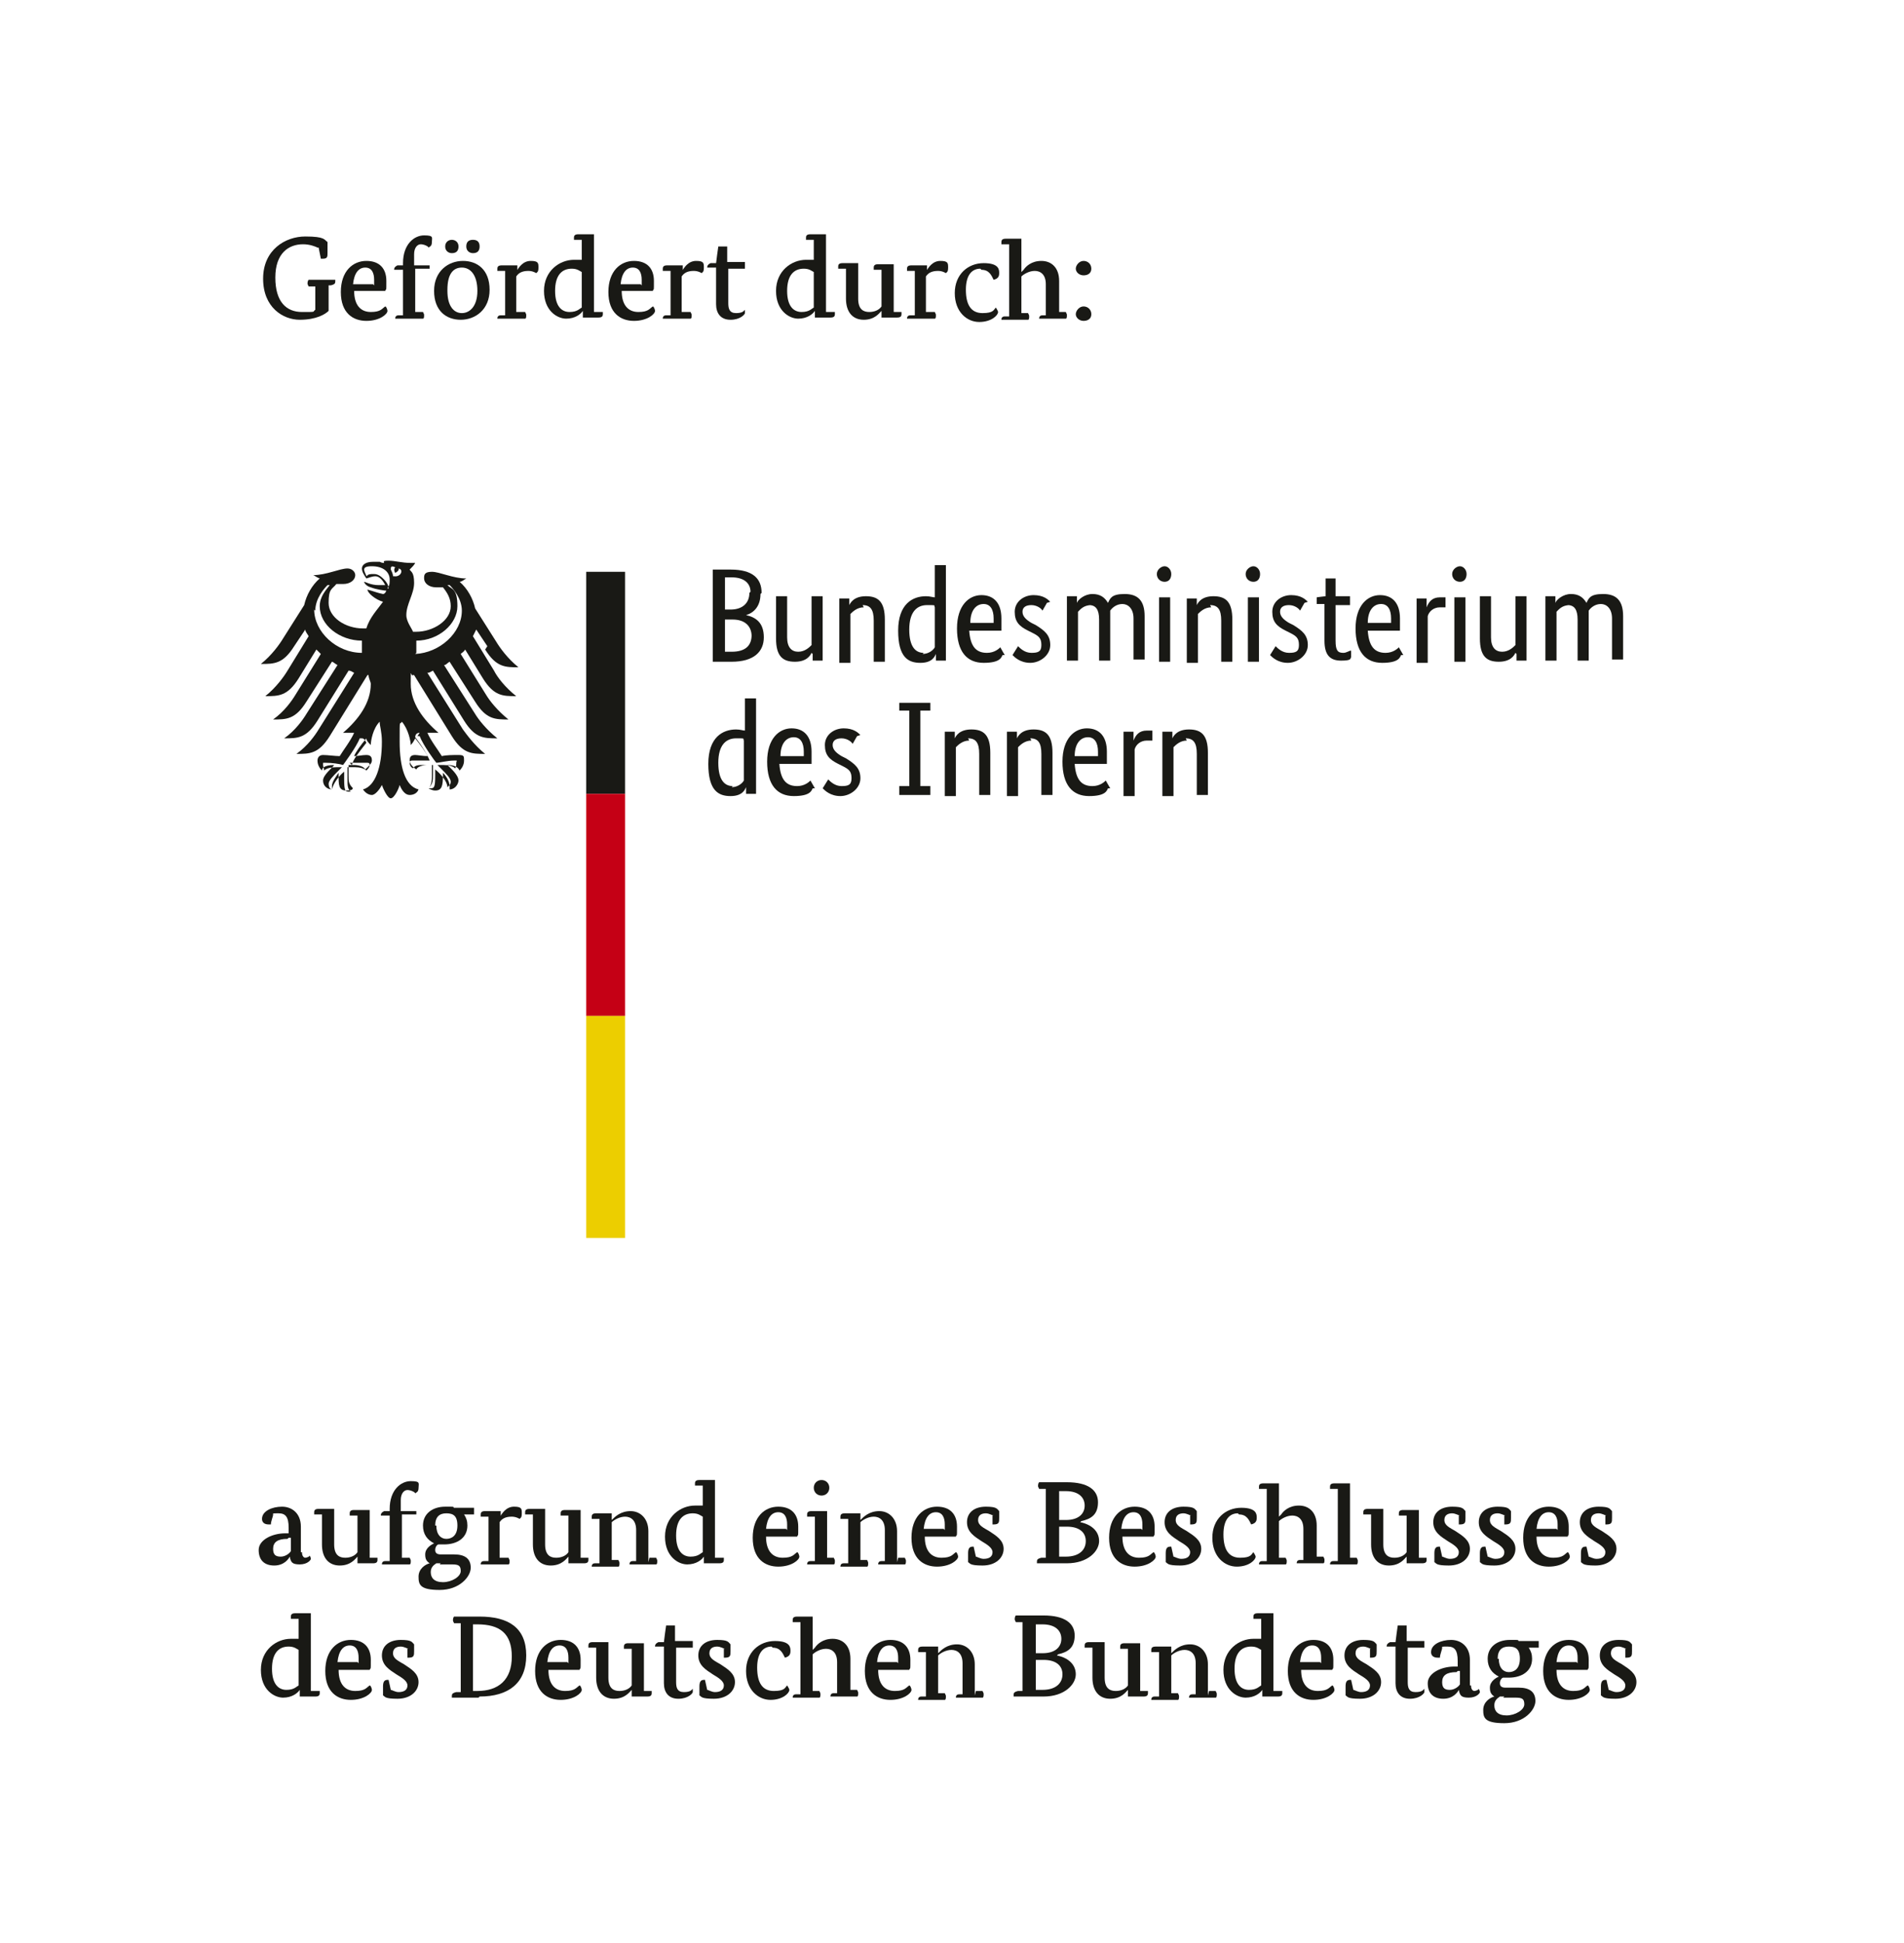 <?xml version="1.0" encoding="UTF-8"?>
<svg xmlns="http://www.w3.org/2000/svg" version="1.1" viewBox="0 0 171.5 175">
  <defs>
    <style>
      .st0 {
        fill-rule: evenodd;
      }

      .st0, .st1 {
        fill: #191915;
      }

      .st2 {
        fill: #fff;
      }

      .st3 {
        fill: #ecce00;
      }

      .st4 {
        fill: #c50015;
      }
    </style>
  </defs>
  <g id="Hintergrund">
    <rect class="st2" width="171.5" height="175"></rect>
  </g>
  <g id="Foerderzusatz">
    <g>
      <path class="st1" d="M28.6,22.3c-.2-.1-.7-.3-1.3-.3-1.3,0-2.5.8-2.5,3s1,3.1,2.4,3.1.9,0,1.2-.2v-2.1h-.6c-.1-.2-.1-.2-.1-.3,0,0,0-.2.1-.3h2.4s0,0,0,.1c0,.2,0,.3-.4.4h-.2v2.3c-.3.3-1.1.8-2.6.8s-3.3-1.1-3.3-3.7,2-3.8,3.8-3.8,1.7.3,2,.5c0,.3,0,1,0,1,0,.3,0,.5-.4.5s-.2,0-.2,0l-.2-1Z"></path>
      <path class="st1" d="M31.9,26.2c0,1.3.6,1.9,1.5,1.9s1-.3,1.3-.5c.1,0,.2.3.2.4,0,.3-.7.9-1.9.9s-2.3-.7-2.3-2.6,1.1-2.8,2.3-2.8,1.8.7,1.8,1.8,0,.6-.1.9h-2.8ZM33.7,25.7c0,0,0-.3,0-.5,0-.6-.2-1.1-.8-1.1s-1,.5-1.1,1.5h1.8Z"></path>
      <path class="st1" d="M38.7,24.2h-1.3v3.9h.7c.1.2.1.2.1.3s0,.3-.1.3h-2.5s0,0,0,0c0-.2.1-.3.3-.3h.4v-4.1h-.8s0,0,0,0c0-.2.1-.3.3-.4h.5v-.2c0-1.7,1-2.5,1.9-2.5s.7.2.7.6-.2.4-.3.5c0-.1-.4-.3-.7-.3s-.6.3-.6.9,0,1,0,1h1.4v.6Z"></path>
      <path class="st1" d="M44.1,26.1c0,1.8-1.3,2.7-2.6,2.7s-2.4-.8-2.4-2.6,1.3-2.7,2.6-2.7,2.4.8,2.4,2.6ZM40.7,22.8c-.3,0-.6-.2-.6-.6s.3-.6.6-.6.6.2.6.6-.2.6-.6.6ZM40.3,26.2c0,1.4.6,2,1.3,2s1.4-.6,1.4-2-.6-2.1-1.4-2.1-1.3.6-1.3,2ZM42.6,22.8c-.3,0-.6-.2-.6-.6s.2-.6.6-.6.6.2.6.6-.2.6-.6.6Z"></path>
      <path class="st1" d="M46.5,24.5h0c.2-.4.6-1,1.3-1s.7.2.7.6-.1.4-.2.5c0,0-.3-.2-.7-.2-.6,0-.9.2-1.1.5v3.2h.8c.1.2.1.2.1.3s0,.3-.1.3h-2.5s0,0,0,0c0-.2.1-.3.3-.3h.4v-4h-.7c0-.1,0-.2,0-.2,0-.2.1-.3.4-.3h1.4c0-.1,0,.8,0,.8Z"></path>
      <path class="st1" d="M53.5,28.1h.8c0,.1,0,.1,0,.2,0,.2-.1.3-.4.3h-1.4c0,.1,0-.6,0-.6h0c-.2.3-.7.7-1.5.7s-2-.7-2-2.5,1.4-2.8,2.7-2.8.6,0,.7,0v-1.8h-.7c0-.1,0-.2,0-.2,0-.2.1-.3.4-.3h1.4c0-.1,0,6.9,0,6.9ZM52.4,24.5c-.2-.1-.4-.3-.9-.3-.9,0-1.5.6-1.5,2s.6,1.9,1.3,1.9.9-.3,1.1-.4v-3.1Z"></path>
      <path class="st1" d="M56,26.2c0,1.3.6,1.9,1.5,1.9s1-.3,1.3-.5c.1,0,.2.3.2.4,0,.3-.7.9-1.9.9s-2.3-.7-2.3-2.6,1.1-2.8,2.3-2.8,1.8.7,1.8,1.8,0,.6-.1.9h-2.8ZM57.8,25.7c0,0,0-.3,0-.5,0-.6-.2-1.1-.8-1.1s-1,.5-1.1,1.5h1.8Z"></path>
      <path class="st1" d="M61.4,24.5h0c.2-.4.6-1,1.3-1s.7.2.7.6-.1.4-.2.5c0,0-.3-.2-.7-.2-.6,0-.9.2-1.1.5v3.2h.8c.1.2.1.2.1.3s0,.3-.1.3h-2.5s0,0,0,0c0-.2.1-.3.3-.3h.4v-4h-.7c0-.1,0-.2,0-.2,0-.2.1-.3.4-.3h1.4c0-.1,0,.8,0,.8Z"></path>
      <path class="st1" d="M67,24.2h-1.4v3.1c0,.5.1.9.7.9s.7-.2.8-.3c0,0,0,.2,0,.3s-.4.6-1.3.6-1.3-.6-1.3-1.4v-3.3h-.8s0,0,0,0c0-.2.1-.3.3-.4h.5c0-.1.2-1.5.2-1.5h.8v1.4h1.6v.6Z"></path>
      <path class="st1" d="M74.4,28.1h.8c0,.1,0,.1,0,.2,0,.2-.1.3-.4.3h-1.4c0,.1,0-.6,0-.6h0c-.2.3-.7.7-1.5.7s-2-.7-2-2.5,1.4-2.8,2.7-2.8.6,0,.7,0v-1.8h-.7c0-.1,0-.2,0-.2,0-.2.1-.3.4-.3h1.4c0-.1,0,6.9,0,6.9ZM73.3,24.5c-.2-.1-.4-.3-.9-.3-.9,0-1.5.6-1.5,2s.6,1.9,1.3,1.9.9-.3,1.1-.4v-3.1Z"></path>
      <path class="st1" d="M80.4,28.1h.8c0,.1,0,.1,0,.2,0,.2-.1.3-.4.3h-1.4c0,.1,0-.6,0-.6h0c-.2.2-.6.8-1.6.8s-1.6-.7-1.6-1.9v-2.7h-.7c0-.1,0-.2,0-.2,0-.2.1-.3.4-.3h1.4c0-.1,0,3.2,0,3.2,0,1,.5,1.2,1,1.2s.9-.2,1.1-.5v-3.3h-.7c0-.1,0-.2,0-.2,0-.2.1-.3.4-.3h1.4c0-.1,0,4.4,0,4.4Z"></path>
      <path class="st1" d="M83.4,24.5h0c.2-.4.6-1,1.3-1s.7.2.7.6-.1.4-.2.5c0,0-.3-.2-.7-.2-.6,0-.9.2-1.1.5v3.2h.8c.1.2.1.2.1.3s0,.3-.1.3h-2.5s0,0,0,0c0-.2.1-.3.3-.3h.4v-4h-.7c0-.1,0-.2,0-.2,0-.2.1-.3.4-.3h1.4c0-.1,0,.8,0,.8Z"></path>
      <path class="st1" d="M88.3,24.2c-.7,0-1.3.5-1.3,1.9s.5,2.1,1.5,2.1,1-.3,1.2-.5c0,0,.2.3.2.4,0,.3-.6.9-1.7.9s-2.2-.9-2.2-2.6,1.2-2.7,2.6-2.7,1.4.6,1.4.9-.1.5-.5.6c-.2-.4-.4-.9-1.1-.9Z"></path>
      <path class="st1" d="M92.2,24.3h0c.2-.3.7-.8,1.6-.8s1.6.6,1.6,1.8v2.8h.6c.1.2.1.2.1.3s0,.3-.1.3h-2.4s0,0,0,0c0-.2.1-.3.3-.3h.3v-2.8c0-.9-.5-1.2-1-1.2s-1,.3-1.2.5v3.3h.6c.1.2.1.2.1.3s0,.3-.1.3h-2.4s0,0,0,0c0-.2.1-.3.3-.3h.4v-6.5h-.7c0-.1,0-.2,0-.2,0-.2.1-.3.4-.3h1.4c0-.1,0,3,0,3Z"></path>
      <path class="st1" d="M97.6,24.8c-.4,0-.7-.3-.7-.6s.3-.7.7-.7.7.3.7.7-.3.6-.7.6ZM97.6,28.9c-.4,0-.7-.3-.7-.6s.3-.7.7-.7.7.3.7.7-.3.6-.7.6Z"></path>
    </g>
    <g>
      <path class="st1" d="M27.2,139.8c0,.4.2.5.3.5s.4-.1.4-.2c0,0,.1.2.1.3,0,.1-.3.5-1,.5s-.8-.2-.9-.7h0c-.1.2-.5.8-1.4.8s-1.4-.5-1.4-1.4,1.2-1.5,2.4-1.5h.3v-.5c0-1-.3-1.3-.9-1.3s-.5,0-.5.1c0,.2-.2.6-.2.9,0,0-.2,0-.2,0-.4,0-.6-.2-.6-.5,0-.7.9-1.1,1.8-1.1s1.7.6,1.7,1.8v2.3ZM25.9,138.6c-.9,0-1.3.3-1.3.9s.3.7.7.7.8-.3.9-.5v-1.2h-.2Z"></path>
      <path class="st1" d="M33.2,140.3h.8c0,.1,0,.1,0,.2,0,.2-.1.3-.4.3h-1.4c0,.1,0-.6,0-.6h0c-.2.2-.6.8-1.6.8s-1.6-.7-1.6-1.9v-2.7h-.7c0-.1,0-.2,0-.2,0-.2.1-.3.4-.3h1.4c0-.1,0,3.2,0,3.2,0,1,.5,1.2,1,1.2s.9-.2,1.1-.5v-3.3h-.7c0-.1,0-.2,0-.2,0-.2.1-.3.4-.3h1.4c0-.1,0,4.4,0,4.4Z"></path>
      <path class="st1" d="M37.5,136.4h-1.3v3.9h.7c.1.2.1.2.1.3s0,.3-.1.3h-2.5s0,0,0,0c0-.2.1-.3.3-.3h.4v-4.1h-.8s0,0,0,0c0-.2.1-.3.3-.4h.5v-.2c0-1.7,1-2.5,1.9-2.5s.7.2.7.6-.2.4-.3.5c0-.1-.4-.3-.7-.3s-.6.3-.6.9,0,1,0,1h1.4v.6Z"></path>
      <path class="st1" d="M42.7,136.4h-.9c.2.3.3.6.3,1,0,1.1-.9,1.7-2.1,1.7s-.3,0-.5,0c-.1,0-.3.2-.3.5s.2.4.5.4h1.2c1,0,1.5.4,1.5,1.2s-1,2-2.8,2-1.9-.5-1.9-1.2.6-1.1,1-1.2h0c-.3-.2-.4-.4-.4-.8,0-.6.6-.9.8-1h0c-.6-.3-1-.8-1-1.6,0-1.1.9-1.7,2-1.7s.6,0,.8.1h1.8v.6ZM39.7,140.8c-.1,0-.3,0-.4,0-.3.2-.5.4-.5.8,0,.5.3.9,1.1.9s1.6-.5,1.6-1-.2-.6-.8-.6h-1.1ZM39.3,137.4c0,.8.4,1.2.9,1.2s1-.3,1-1.2-.4-1.1-1-1.1-1,.3-1,1.1Z"></path>
      <path class="st1" d="M45,136.7h0c.2-.4.6-1,1.3-1s.7.2.7.6-.1.4-.2.5c0,0-.3-.2-.7-.2-.6,0-.9.2-1.1.5v3.2h.8c.1.2.1.2.1.3s0,.3-.1.3h-2.5s0,0,0,0c0-.2.1-.3.3-.3h.4v-4h-.7c0-.1,0-.2,0-.2,0-.2.1-.3.4-.3h1.4c0-.1,0,.8,0,.8Z"></path>
      <path class="st1" d="M52.2,140.3h.8c0,.1,0,.1,0,.2,0,.2-.1.3-.4.3h-1.4c0,.1,0-.6,0-.6h0c-.2.2-.6.8-1.6.8s-1.6-.7-1.6-1.9v-2.7h-.7c0-.1,0-.2,0-.2,0-.2.1-.3.4-.3h1.4c0-.1,0,3.2,0,3.2,0,1,.5,1.2,1,1.2s.9-.2,1.1-.5v-3.3h-.7c0-.1,0-.2,0-.2,0-.2.1-.3.4-.3h1.4c0-.1,0,4.4,0,4.4Z"></path>
      <path class="st1" d="M58.5,140.3h.6c.1.2.1.2.1.3s0,.3-.1.3h-2.4s0,0,0,0c0-.2.1-.3.3-.3h.3v-2.8c0-.9-.5-1.2-1-1.2s-1,.3-1.2.5v3.4h.6c.1.2.1.2.1.3s0,.3-.1.3h-2.4s0,0,0,0c0-.2.1-.3.3-.3h.4v-4h-.7c0-.1,0-.2,0-.2,0-.2.1-.3.4-.3h1.4c0-.1,0,.6,0,.6h0c.3-.3.8-.8,1.7-.8s1.6.7,1.6,1.8v2.8Z"></path>
      <path class="st1" d="M64.4,140.3h.8c0,.1,0,.1,0,.2,0,.2-.1.3-.4.3h-1.4c0,.1,0-.6,0-.6h0c-.2.3-.7.7-1.5.7s-2-.7-2-2.5,1.4-2.8,2.7-2.8.6,0,.7,0v-1.8h-.7c0-.1,0-.2,0-.2,0-.2.1-.3.4-.3h1.4c0-.1,0,6.9,0,6.9ZM63.3,136.6c-.2-.1-.4-.3-.9-.3-.9,0-1.5.6-1.5,2s.6,1.9,1.3,1.9.9-.3,1.1-.4v-3.1Z"></path>
      <path class="st1" d="M69,138.4c0,1.3.6,1.9,1.5,1.9s1-.3,1.3-.5c.1,0,.2.3.2.4,0,.3-.7.9-1.9.9s-2.3-.7-2.3-2.6,1.1-2.8,2.3-2.8,1.8.7,1.8,1.8,0,.6-.1.9h-2.8ZM70.9,137.8c0,0,0-.3,0-.5,0-.6-.2-1.1-.8-1.1s-1,.5-1.1,1.5h1.8Z"></path>
      <path class="st1" d="M74.5,140.3h.6c.1.2.1.2.1.3s0,.3-.1.3h-2.4s0,0,0,0c0-.2.1-.3.3-.3h.4v-4h-.7c0-.1,0-.2,0-.2,0-.2.1-.3.4-.3h1.4c0-.1,0,4.4,0,4.4ZM74,134.7c-.4,0-.7-.3-.7-.7s.3-.7.7-.7.7.3.7.7-.3.7-.7.7Z"></path>
      <path class="st1" d="M80.9,140.3h.6c.1.2.1.2.1.3s0,.3-.1.3h-2.4s0,0,0,0c0-.2.1-.3.3-.3h.3v-2.8c0-.9-.5-1.2-1-1.2s-1,.3-1.2.5v3.4h.6c.1.2.1.2.1.3s0,.3-.1.3h-2.4s0,0,0,0c0-.2.1-.3.3-.3h.4v-4h-.7c0-.1,0-.2,0-.2,0-.2.1-.3.4-.3h1.4c0-.1,0,.6,0,.6h0c.3-.3.8-.8,1.7-.8s1.6.7,1.6,1.8v2.8Z"></path>
      <path class="st1" d="M83.3,138.4c0,1.3.6,1.9,1.5,1.9s1-.3,1.3-.5c.1,0,.2.3.2.4,0,.3-.7.9-1.9.9s-2.3-.7-2.3-2.6,1.1-2.8,2.3-2.8,1.8.7,1.8,1.8,0,.6-.1.9h-2.8ZM85.1,137.8c0,0,0-.3,0-.5,0-.6-.2-1.1-.8-1.1s-1,.5-1.1,1.5h1.8Z"></path>
      <path class="st1" d="M89.5,136.5c-.1,0-.4-.2-.7-.2s-.7.1-.7.6.5.7,1,1c.6.4,1.3.8,1.3,1.6s-.7,1.5-1.9,1.5-1.1-.2-1.3-.3c0-.3,0-.5,0-.8,0-.4.1-.6.4-.6s.1,0,.1,0l.2.9c.1,0,.4.2.7.2.5,0,.8-.2.8-.6s-.5-.7-1-1c-.6-.4-1.3-.8-1.3-1.7s.7-1.4,1.7-1.4,1,.2,1.2.4c0,.1,0,.4,0,.6,0,.4,0,.6-.5.6s-.1,0-.1,0v-.8Z"></path>
      <path class="st1" d="M97.3,137.1h0c1,.2,1.7.8,1.7,1.7s-1,2-2.9,2h-2.7s0,0,0-.1c0-.2,0-.3.4-.4h.4v-6.2h-.6c-.1-.2-.1-.2-.1-.3,0,0,0-.2.1-.3h2.5c1.9,0,2.8.7,2.8,1.8s-.6,1.5-1.5,1.7ZM96,134.3h-.6v2.6h.6c1.2,0,1.7-.6,1.7-1.3s-.5-1.3-1.7-1.3ZM96.1,137.5h-.7v2.7h.6c1.2,0,1.8-.6,1.8-1.4s-.6-1.3-1.7-1.3Z"></path>
      <path class="st1" d="M101.1,138.4c0,1.3.6,1.9,1.5,1.9s1-.3,1.3-.5c.1,0,.2.3.2.4,0,.3-.7.9-1.9.9s-2.3-.7-2.3-2.6,1.1-2.8,2.3-2.8,1.8.7,1.8,1.8,0,.6-.1.9h-2.8ZM102.9,137.8c0,0,0-.3,0-.5,0-.6-.2-1.1-.8-1.1s-1,.5-1.1,1.5h1.8Z"></path>
      <path class="st1" d="M107.3,136.5c-.1,0-.4-.2-.7-.2s-.7.1-.7.6.5.7,1,1c.6.4,1.3.8,1.3,1.6s-.7,1.5-1.9,1.5-1.1-.2-1.3-.3c0-.3,0-.5,0-.8,0-.4.1-.6.4-.6s.1,0,.1,0l.2.9c.1,0,.4.2.7.2.5,0,.8-.2.8-.6s-.5-.7-1-1c-.6-.4-1.3-.8-1.3-1.7s.7-1.4,1.7-1.4,1,.2,1.2.4c0,.1,0,.4,0,.6,0,.4,0,.6-.5.6s-.1,0-.1,0v-.8Z"></path>
      <path class="st1" d="M111.5,136.3c-.7,0-1.3.5-1.3,1.9s.5,2.1,1.5,2.1,1-.3,1.2-.5c0,0,.2.3.2.4,0,.3-.6.9-1.7.9s-2.2-.9-2.2-2.6,1.2-2.7,2.6-2.7,1.4.6,1.4.9-.1.5-.5.6c-.2-.4-.4-.9-1.1-.9Z"></path>
      <path class="st1" d="M115.4,136.4h0c.2-.3.7-.8,1.6-.8s1.6.6,1.6,1.8v2.8h.6c.1.2.1.2.1.3s0,.3-.1.3h-2.4s0,0,0,0c0-.2.1-.3.3-.3h.3v-2.8c0-.9-.5-1.2-1-1.2s-1,.3-1.2.5v3.3h.6c.1.2.1.2.1.3s0,.3-.1.3h-2.4s0,0,0,0c0-.2.1-.3.3-.3h.4v-6.5h-.7c0-.1,0-.2,0-.2,0-.2.1-.3.4-.3h1.4c0-.1,0,3,0,3Z"></path>
      <path class="st1" d="M121.6,140.3h.6c.1.2.1.2.1.3s0,.3-.1.3h-2.4s0,0,0,0c0-.2.1-.3.3-.3h.4v-6.5h-.7c0-.1,0-.2,0-.2,0-.2.1-.3.4-.3h1.4c0-.1,0,6.9,0,6.9Z"></path>
      <path class="st1" d="M127.7,140.3h.8c0,.1,0,.1,0,.2,0,.2-.1.3-.4.3h-1.4c0,.1,0-.6,0-.6h0c-.2.2-.6.8-1.6.8s-1.6-.7-1.6-1.9v-2.7h-.7c0-.1,0-.2,0-.2,0-.2.1-.3.4-.3h1.4c0-.1,0,3.2,0,3.2,0,1,.5,1.2,1,1.2s.9-.2,1.1-.5v-3.3h-.7c0-.1,0-.2,0-.2,0-.2.1-.3.4-.3h1.4c0-.1,0,4.4,0,4.4Z"></path>
      <path class="st1" d="M131.5,136.5c-.1,0-.4-.2-.7-.2s-.7.1-.7.6.5.7,1,1c.6.4,1.3.8,1.3,1.6s-.7,1.5-1.9,1.5-1.1-.2-1.3-.3c0-.3,0-.5,0-.8,0-.4.1-.6.4-.6s.1,0,.1,0l.2.9c.1,0,.4.2.7.2.5,0,.8-.2.8-.6s-.5-.7-1-1c-.6-.4-1.3-.8-1.3-1.7s.7-1.4,1.7-1.4,1,.2,1.2.4c0,.1,0,.4,0,.6,0,.4,0,.6-.5.6s-.1,0-.1,0v-.8Z"></path>
      <path class="st1" d="M135.6,136.5c-.1,0-.4-.2-.7-.2s-.7.1-.7.6.5.7,1,1c.6.4,1.3.8,1.3,1.6s-.7,1.5-1.9,1.5-1.1-.2-1.3-.3c0-.3,0-.5,0-.8,0-.4.1-.6.4-.6s.1,0,.1,0l.2.9c.1,0,.4.2.7.2.5,0,.8-.2.8-.6s-.5-.7-1-1c-.6-.4-1.3-.8-1.3-1.7s.7-1.4,1.7-1.4,1,.2,1.2.4c0,.1,0,.4,0,.6,0,.4,0,.6-.5.6s-.1,0-.1,0v-.8Z"></path>
      <path class="st1" d="M138.4,138.4c0,1.3.6,1.9,1.5,1.9s1-.3,1.3-.5c.1,0,.2.3.2.4,0,.3-.7.9-1.9.9s-2.3-.7-2.3-2.6,1.1-2.8,2.3-2.8,1.8.7,1.8,1.8,0,.6-.1.9h-2.8ZM140.3,137.8c0,0,0-.3,0-.5,0-.6-.2-1.1-.8-1.1s-1,.5-1.1,1.5h1.8Z"></path>
      <path class="st1" d="M144.7,136.5c-.1,0-.4-.2-.7-.2s-.7.1-.7.6.5.7,1,1c.6.4,1.3.8,1.3,1.6s-.7,1.5-1.9,1.5-1.1-.2-1.3-.3c0-.3,0-.5,0-.8,0-.4.1-.6.4-.6s.1,0,.1,0l.2.9c.1,0,.4.2.7.2.5,0,.8-.2.8-.6s-.5-.7-1-1c-.6-.4-1.3-.8-1.3-1.7s.7-1.4,1.7-1.4,1,.2,1.2.4c0,.1,0,.4,0,.6,0,.4,0,.6-.5.6s-.1,0-.1,0v-.8Z"></path>
    </g>
    <g>
      <path class="st1" d="M28,152.3h.8c0,.1,0,.1,0,.2,0,.2-.1.3-.4.3h-1.4c0,.1,0-.6,0-.6h0c-.2.3-.7.7-1.5.7s-2-.7-2-2.5,1.4-2.8,2.7-2.8.6,0,.7,0v-1.8h-.7c0-.1,0-.2,0-.2,0-.2.1-.3.4-.3h1.4c0-.1,0,6.9,0,6.9ZM26.9,148.6c-.2-.1-.4-.3-.9-.3-.9,0-1.5.6-1.5,2s.6,1.9,1.3,1.9.9-.3,1.1-.4v-3.1Z"></path>
      <path class="st1" d="M30.5,150.4c0,1.3.6,1.9,1.5,1.9s1-.3,1.3-.5c.1,0,.2.3.2.4,0,.3-.7.9-1.9.9s-2.3-.7-2.3-2.6,1.1-2.8,2.3-2.8,1.8.7,1.8,1.8,0,.6-.1.9h-2.8ZM32.3,149.8c0,0,0-.3,0-.5,0-.6-.2-1.1-.8-1.1s-1,.5-1.1,1.5h1.8Z"></path>
      <path class="st1" d="M36.8,148.5c-.1,0-.4-.2-.7-.2s-.7.1-.7.6.5.7,1,1c.6.4,1.3.8,1.3,1.6s-.7,1.5-1.9,1.5-1.1-.2-1.3-.3c0-.3,0-.5,0-.8,0-.4.1-.6.4-.6s.1,0,.1,0l.2.9c.1,0,.4.2.7.2.5,0,.8-.2.8-.6s-.5-.7-1-1c-.6-.4-1.3-.8-1.3-1.7s.7-1.4,1.7-1.4,1,.2,1.2.4c0,.1,0,.4,0,.6,0,.4,0,.6-.5.6s-.1,0-.1,0v-.8Z"></path>
      <path class="st1" d="M43.1,152.9h-2.4s0,0,0-.1c0-.2,0-.3.4-.4h.4v-6.2h-.6c-.1-.2-.1-.2-.1-.3,0,0,0-.2.1-.3h2.3c2.6,0,4.2,1,4.2,3.5s-1.6,3.7-4.2,3.7ZM43,146.3h-.4v6h.4c1.9,0,3.1-1,3.1-3.1s-1.1-2.9-3.1-2.9Z"></path>
      <path class="st1" d="M49.4,150.4c0,1.3.6,1.9,1.5,1.9s1-.3,1.3-.5c.1,0,.2.3.2.4,0,.3-.7.9-1.9.9s-2.3-.7-2.3-2.6,1.1-2.8,2.3-2.8,1.8.7,1.8,1.8,0,.6-.1.9h-2.8ZM51.2,149.8c0,0,0-.3,0-.5,0-.6-.2-1.1-.8-1.1s-1,.5-1.1,1.5h1.8Z"></path>
      <path class="st1" d="M57.9,152.3h.8c0,.1,0,.1,0,.2,0,.2-.1.3-.4.3h-1.4c0,.1,0-.6,0-.6h0c-.2.2-.6.8-1.6.8s-1.6-.7-1.6-1.9v-2.7h-.7c0-.1,0-.2,0-.2,0-.2.1-.3.4-.3h1.4c0-.1,0,3.2,0,3.2,0,1,.5,1.2,1,1.2s.9-.2,1.1-.5v-3.3h-.7c0-.1,0-.2,0-.2,0-.2.1-.3.4-.3h1.4c0-.1,0,4.4,0,4.4Z"></path>
      <path class="st1" d="M62.3,148.4h-1.4v3.1c0,.5.1.9.7.9s.7-.2.8-.3c0,0,0,.2,0,.3s-.4.6-1.3.6-1.3-.6-1.3-1.4v-3.3h-.8s0,0,0,0c0-.2.1-.3.3-.4h.5c0-.1.2-1.5.2-1.5h.8v1.4h1.6v.6Z"></path>
      <path class="st1" d="M65.3,148.5c-.1,0-.4-.2-.7-.2s-.7.1-.7.6.5.7,1,1c.6.4,1.3.8,1.3,1.6s-.7,1.5-1.9,1.5-1.1-.2-1.3-.3c0-.3,0-.5,0-.8,0-.4.1-.6.4-.6s.1,0,.1,0l.2.9c.1,0,.4.2.7.2.5,0,.8-.2.8-.6s-.5-.7-1-1c-.6-.4-1.3-.8-1.3-1.7s.7-1.4,1.7-1.4,1,.2,1.2.4c0,.1,0,.4,0,.6,0,.4,0,.6-.5.6s-.1,0-.1,0v-.8Z"></path>
      <path class="st1" d="M69.5,148.3c-.7,0-1.3.5-1.3,1.9s.5,2.1,1.5,2.1,1-.3,1.2-.5c0,0,.2.3.2.4,0,.3-.6.9-1.7.9s-2.2-.9-2.2-2.6,1.2-2.7,2.6-2.7,1.4.6,1.4.9-.1.5-.5.6c-.2-.4-.4-.9-1.1-.9Z"></path>
      <path class="st1" d="M73.4,148.4h0c.2-.3.7-.8,1.6-.8s1.6.6,1.6,1.8v2.8h.6c.1.2.1.2.1.3s0,.3-.1.3h-2.4s0,0,0,0c0-.2.1-.3.3-.3h.3v-2.8c0-.9-.5-1.2-1-1.2s-1,.3-1.2.5v3.3h.6c.1.2.1.2.1.3s0,.3-.1.3h-2.4s0,0,0,0c0-.2.1-.3.3-.3h.4v-6.5h-.7c0-.1,0-.2,0-.2,0-.2.1-.3.4-.3h1.4c0-.1,0,3,0,3Z"></path>
      <path class="st1" d="M79.1,150.4c0,1.3.6,1.9,1.5,1.9s1-.3,1.3-.5c.1,0,.2.3.2.4,0,.3-.7.9-1.9.9s-2.3-.7-2.3-2.6,1.1-2.8,2.3-2.8,1.8.7,1.8,1.8,0,.6-.1.9h-2.8ZM80.9,149.8c0,0,0-.3,0-.5,0-.6-.2-1.1-.8-1.1s-1,.5-1.1,1.5h1.8Z"></path>
      <path class="st1" d="M87.9,152.3h.6c.1.2.1.2.1.3s0,.3-.1.3h-2.4s0,0,0,0c0-.2.1-.3.3-.3h.3v-2.8c0-.9-.5-1.2-1-1.2s-1,.3-1.2.5v3.4h.6c.1.2.1.2.1.3s0,.3-.1.3h-2.4s0,0,0,0c0-.2.1-.3.3-.3h.4v-4h-.7c0-.1,0-.2,0-.2,0-.2.1-.3.4-.3h1.4c0-.1,0,.6,0,.6h0c.3-.3.8-.8,1.7-.8s1.6.7,1.6,1.8v2.8Z"></path>
      <path class="st1" d="M95.2,149.1h0c1,.2,1.7.8,1.7,1.7s-1,2-2.9,2h-2.7s0,0,0-.1c0-.2,0-.3.4-.4h.4v-6.2h-.6c-.1-.2-.1-.2-.1-.3,0,0,0-.2.1-.3h2.5c1.9,0,2.8.7,2.8,1.8s-.6,1.5-1.5,1.7ZM93.9,146.3h-.6v2.6h.6c1.2,0,1.7-.6,1.7-1.3s-.5-1.3-1.7-1.3ZM94,149.5h-.7v2.7h.6c1.2,0,1.8-.6,1.8-1.4s-.6-1.3-1.7-1.3Z"></path>
      <path class="st1" d="M102.6,152.3h.8c0,.1,0,.1,0,.2,0,.2-.1.3-.4.3h-1.4c0,.1,0-.6,0-.6h0c-.2.2-.6.8-1.6.8s-1.6-.7-1.6-1.9v-2.7h-.7c0-.1,0-.2,0-.2,0-.2.1-.3.4-.3h1.4c0-.1,0,3.2,0,3.2,0,1,.5,1.2,1,1.2s.9-.2,1.1-.5v-3.3h-.7c0-.1,0-.2,0-.2,0-.2.1-.3.4-.3h1.4c0-.1,0,4.4,0,4.4Z"></path>
      <path class="st1" d="M108.9,152.3h.6c.1.2.1.2.1.3s0,.3-.1.3h-2.4s0,0,0,0c0-.2.1-.3.3-.3h.3v-2.8c0-.9-.5-1.2-1-1.2s-1,.3-1.2.5v3.4h.6c.1.2.1.2.1.3s0,.3-.1.3h-2.4s0,0,0,0c0-.2.1-.3.3-.3h.4v-4h-.7c0-.1,0-.2,0-.2,0-.2.1-.3.4-.3h1.4c0-.1,0,.6,0,.6h0c.3-.3.8-.8,1.7-.8s1.6.7,1.6,1.8v2.8Z"></path>
      <path class="st1" d="M114.7,152.3h.8c0,.1,0,.1,0,.2,0,.2-.1.3-.4.3h-1.4c0,.1,0-.6,0-.6h0c-.2.3-.7.7-1.5.7s-2-.7-2-2.5,1.4-2.8,2.7-2.8.6,0,.7,0v-1.8h-.7c0-.1,0-.2,0-.2,0-.2.1-.3.4-.3h1.4c0-.1,0,6.9,0,6.9ZM113.6,148.6c-.2-.1-.4-.3-.9-.3-.9,0-1.5.6-1.5,2s.6,1.9,1.3,1.9.9-.3,1.1-.4v-3.1Z"></path>
      <path class="st1" d="M117.2,150.4c0,1.3.6,1.9,1.5,1.9s1-.3,1.3-.5c.1,0,.2.3.2.4,0,.3-.7.9-1.9.9s-2.3-.7-2.3-2.6,1.1-2.8,2.3-2.8,1.8.7,1.8,1.8,0,.6-.1.9h-2.8ZM119,149.8c0,0,0-.3,0-.5,0-.6-.2-1.1-.8-1.1s-1,.5-1.1,1.5h1.8Z"></path>
      <path class="st1" d="M123.5,148.5c-.1,0-.4-.2-.7-.2s-.7.1-.7.6.5.7,1,1c.6.4,1.3.8,1.3,1.6s-.7,1.5-1.9,1.5-1.1-.2-1.3-.3c0-.3,0-.5,0-.8,0-.4.1-.6.4-.6s.1,0,.1,0l.2.9c.1,0,.4.2.7.2.5,0,.8-.2.8-.6s-.5-.7-1-1c-.6-.4-1.3-.8-1.3-1.7s.7-1.4,1.7-1.4,1,.2,1.2.4c0,.1,0,.4,0,.6,0,.4,0,.6-.5.6s-.1,0-.1,0v-.8Z"></path>
      <path class="st1" d="M128.2,148.4h-1.4v3.1c0,.5.1.9.7.9s.7-.2.8-.3c0,0,0,.2,0,.3s-.4.6-1.3.6-1.3-.6-1.3-1.4v-3.3h-.8s0,0,0,0c0-.2.1-.3.3-.4h.5c0-.1.2-1.5.2-1.5h.8v1.4h1.6v.6Z"></path>
      <path class="st1" d="M132.5,151.8c0,.4.2.5.3.5s.4-.1.4-.2c0,0,.1.2.1.3,0,.1-.3.5-1,.5s-.8-.2-.9-.7h0c-.1.2-.5.8-1.4.8s-1.4-.5-1.4-1.4,1.2-1.5,2.4-1.5h.3v-.5c0-1-.3-1.3-.9-1.3s-.5,0-.5.1c0,.2-.2.6-.2.9,0,0-.2,0-.2,0-.4,0-.6-.2-.6-.5,0-.7.9-1.1,1.8-1.1s1.7.6,1.7,1.8v2.3ZM131.2,150.6c-.9,0-1.3.3-1.3.9s.3.7.7.7.8-.3.9-.5v-1.2h-.2Z"></path>
      <path class="st1" d="M138.5,148.4h-.8c.2.3.3.6.3,1,0,1.1-.9,1.7-2.1,1.7s-.3,0-.5,0c-.1,0-.3.2-.3.5s.2.4.5.4h1.2c1,0,1.5.4,1.5,1.2s-1,2-2.8,2-1.9-.5-1.9-1.2.6-1.1,1-1.2h0c-.3-.2-.4-.4-.4-.8,0-.6.6-.9.8-1h0c-.6-.3-1-.8-1-1.6,0-1.1.9-1.7,2-1.7s.6,0,.8.1h1.8v.6ZM135.5,152.8c-.1,0-.3,0-.4,0-.3.2-.5.4-.5.8,0,.5.3.9,1.1.9s1.6-.5,1.6-1-.2-.6-.8-.6h-1.1ZM135,149.4c0,.8.4,1.2.9,1.2s1-.3,1-1.2-.4-1.1-1-1.1-1,.3-1,1.1Z"></path>
      <path class="st1" d="M140.2,150.4c0,1.3.6,1.9,1.5,1.9s1-.3,1.3-.5c.1,0,.2.3.2.4,0,.3-.7.9-1.9.9s-2.3-.7-2.3-2.6,1.1-2.8,2.3-2.8,1.8.7,1.8,1.8,0,.6-.1.9h-2.8ZM142.1,149.8c0,0,0-.3,0-.5,0-.6-.2-1.1-.8-1.1s-1,.5-1.1,1.5h1.8Z"></path>
      <path class="st1" d="M146.5,148.5c-.1,0-.4-.2-.7-.2s-.7.1-.7.6.5.7,1,1c.6.4,1.3.8,1.3,1.6s-.7,1.5-1.9,1.5-1.1-.2-1.3-.3c0-.3,0-.5,0-.8,0-.4.1-.6.4-.6s.1,0,.1,0l.2.9c.1,0,.4.2.7.2.5,0,.8-.2.8-.6s-.5-.7-1-1c-.6-.4-1.3-.8-1.3-1.7s.7-1.4,1.7-1.4,1,.2,1.2.4c0,.1,0,.4,0,.6,0,.4,0,.6-.5.6s-.1,0-.1,0v-.8Z"></path>
    </g>
  </g>
  <g id="Bildwortmarke">
    <path class="st0" d="M37.5,58.8c0-.2,0-.5,0-.7s0-.3,0-.4c2,0,3.7-1.5,3.7-3.1s-.5-1.5-.9-1.9c0,0,.1,0,.2,0,.3.3,1.1,1.2,1.1,2.3,0,2-2,3.8-4.2,3.9M35.4,51.9c0-.2-.1-.4-.2-.6,0-.2,0-.4.4-.2-.2.2,0,.5,0,.5,0,0,.4-.2.3-.4.5.1.2.8-.4.7M35,53c0-.3-.2-.6-.4-.8-.2-.2-.5-.5-.9-.5s-.5,0-.7.2c0-.1-.2-.4-.2-.6s.2-.3.7-.3c1,0,1.6.5,1.6,1.2s-.1.5-.2.8M37.6,66.3c.1,0,.2,0,.2,0,.3.8,1.4,2.3,1.5,2.4h0s0,0,0,0c.3,0,1-.2,1.6-.2h0c0,0,.1,0,.2,0s0,.1,0,.2c0,.1,0,.4-.1.5-.2-.2-.6-.3-1.1-.3s-.4,0-.5,0h0s0,0,0,0l.3.3c.5.5.9.9.9,1.2s-.2.4-.3.5c0-.5-.6-1.2-1.1-1.6h0s0,.1,0,.1c0,.1,0,.3,0,.5,0,1-.1,1.1-.4,1.1s-.1,0-.2,0c.2-.2.3-.5.3-1.1v-.3s0-.2,0-.2c0-.2,0-.4,0-.5h0c0,0,0,0,0,0-.2,0-.5,0-.7,0-.5,0-.8,0-1,.3-.2-.1-.3-.3-.3-.5,0-.2.1-.2.3-.2s.2,0,.3,0c.2,0,.5,0,1.2,0h0,0c-.2-.5-.6-1.2-1.3-2.1,0-.2.1-.4.4-.4M31.5,68.7h0s0,0,0,0c.6,0,1,0,1.2,0,.1,0,.2,0,.3,0,.2,0,.3,0,.3.2s-.2.4-.3.5c-.2-.2-.6-.3-1-.3s-.5,0-.7,0h0s0,0,0,0h0c0,.2,0,.4,0,.6v.2s0,.3,0,.3c0,.5,0,.9.3,1.1,0,0-.1,0-.2,0-.3,0-.4-.1-.4-1.1s0-.4,0-.5v-.2s0,0,0,0c-.5.4-1,1.1-1.1,1.6-.2,0-.3-.3-.3-.5,0-.3.4-.7.9-1.2l.3-.3h0s0,0,0,0c-.1,0-.3,0-.5,0-.5,0-.9.1-1.1.3,0-.1-.1-.4-.1-.5s0-.2,0-.2.1,0,.2,0h0c.6,0,1.3.1,1.6.2h0s0,0,0,0c0,0,1.2-1.6,1.5-2.4,0,0,.1,0,.2,0,.2,0,.3.2.4.4-.7.9-1.2,1.5-1.3,2M28.4,55c0-1.1.8-2,1.1-2.3,0,0,.1,0,.2,0-.3.4-.9,1-.9,1.9,0,1.7,1.8,3.1,3.8,3.1,0,.1,0,.3,0,.4,0,.2,0,.5,0,.7-2.3,0-4.3-1.9-4.3-3.9M43.7,58.5c1,1.6,1.8,1.6,3,1.6-1-.8-1.7-1.8-2-2.3l-1.9-3c-.2-.9-.7-1.8-1.4-2.4.2,0,.4-.2.6-.3-1.2,0-2.4-.6-3.1-.6s-.7.3-.7.6c0,.4.4.8,1.1.8s.4,0,.6,0c.4.5.7,1,.7,1.7,0,1.3-1.6,2.3-3.1,2.3s-.2,0-.3,0c-.1-.3-.6-.9-.6-1.5,0-1,.7-1.9.7-2.9s-.3-1-.4-1.2c.2-.2.4-.4.5-.6-.1,0-.2,0-.4,0-.8,0-1.4-.2-2-.2s-.4.1-.4.2,0,0,0,0c-.1,0-.2,0-.4-.1-.2,0-.4,0-.6,0-.7,0-1,.3-1,.6s.2.6.4.9c.3-.1.6-.2.8-.2.4,0,.7.4.9.8-.3,0-.3,0-.6,0-.7,0-1.2-.3-1.3-.3s0,0,0,0c0,.1.2.4.6.5.5.2,1.3.3,1.4.3,0,0-.1.3-.3.3,0,0,0,0,0,0-.5-.1-.7-.2-1.4-.4,0,0,0,0,0,0,0,.3.7.9,1.4,1.1-.5.7-1.2,1.4-1.5,2.4,0,0-.2,0-.3,0-1.6,0-3.1-1-3.1-2.3s.3-1.2.7-1.7c.2,0,.4,0,.6,0,.7,0,1.1-.4,1.1-.8,0-.3-.3-.6-.7-.6-.7,0-1.9.6-3.1.6.1,0,.3.2.6.3-.7.6-1.2,1.5-1.4,2.4l-1.9,3c-.3.5-1,1.5-2,2.3,1.2,0,2,0,3-1.6l1-1.5c0,.2.2.4.3.6l-1.9,3.1c-.3.5-1,1.5-2,2.3,1.2,0,2,0,3-1.6l1.6-2.6c.1.1.3.3.4.4l-2.3,3.7c-.3.5-1,1.5-2,2.2,1.2,0,2,0,3-1.6l2.3-3.6c.1,0,.3.2.5.3l-2.8,4.4c-.3.5-1,1.5-2,2.2,1.2,0,2,0,3-1.6l2.8-4.5c.2,0,.3.1.5.2l-3.2,5.1c-.3.5-1,1.5-2,2.2,1.2,0,2,0,3-1.6l3.4-5.5s0,0,.1,0c0,.3.2.6.2.8,0,1.7-1.1,3.2-2.5,4.4,0,0,.2,0,.4,0,.3,0,.5,0,.6,0-.3.7-1,1.6-1.3,2.1-.4,0-1.1-.1-1.5-.1s-.5.3-.5.5c0,.4.2.7.4.9,0-.2.2-.5,1.1-.5s0,0,0,0c-.2.3-1,.9-1,1.4s.4.8.8.8c0-.1,0-.2,0-.3,0-.4.4-.9.6-1.2,0,0,0,0,0,.2,0,.9,0,1.4.7,1.4s.5-.2.6-.2c-.4-.4-.4-.6-.4-1.2s0-.3,0-.5c0-.1,0-.3,0-.4.2,0,.3,0,.5,0,0,0,.8,0,1,.4.2-.2.6-.5.6-.8s-.1-.5-.5-.5-.7.1-1.1.1c.1-.3.6-1,1.1-1.6,0,.2.2.4.4.6,0-.4.2-1.5.8-2.1,0,.4.2.9.2,1.8,0,2.3-.6,4-1.7,4.3.2.3.5.5.8.5s.7-.5.9-.9c.1.3.5,1.2.8,1.2s.7-.8.8-1.2c.2.5.5.9.9.9s.7-.2.8-.5c-1.2-.3-1.7-2-1.7-4.3s0-1.4.2-1.8c.6.7.8,1.8.8,2.1.2-.2.3-.4.4-.6.4.5,1,1.3,1.1,1.6-.4,0-.9-.1-1.1-.1-.4,0-.5.2-.5.5,0,.3.3.6.6.8.2-.4,1-.4,1-.4.2,0,.2,0,.5,0,0,.1,0,.3,0,.4v.5c0,.5,0,.8-.4,1.2,0,0,.3.2.6.2.6,0,.7-.4.7-1.4s0-.1,0-.2c.3.3.6.8.6,1.2s0,.2,0,.3c.5,0,.8-.5.8-.8,0-.5-.7-1.1-1-1.4,0,0,0,0,0,0,.8,0,1,.3,1.1.5.2-.2.4-.5.4-.9s0-.5-.5-.5-1.1,0-1.5.1c-.3-.5-1-1.4-1.3-2.1.1,0,.3,0,.6,0s.3,0,.4,0c-1.4-1.2-2.5-2.7-2.5-4.4s0-.6.2-.8c0,0,0,0,.1,0l3.4,5.5c1,1.6,1.8,1.6,3,1.6-1-.8-1.7-1.8-2-2.2l-3.2-5.1c.2,0,.3-.1.5-.2l2.8,4.5c1,1.6,1.8,1.6,3,1.6-1-.8-1.7-1.7-2-2.2l-2.8-4.4c.2,0,.3-.2.5-.3l2.3,3.6c1,1.6,1.8,1.6,3,1.6-1-.8-1.7-1.7-2-2.2l-2.3-3.7c.1-.1.3-.2.4-.4l1.6,2.6c1,1.6,1.8,1.6,3,1.6-1-.8-1.7-1.7-2-2.3l-1.9-3.1c.1-.2.2-.4.3-.6l1,1.5ZM43.7,58.5"></path>
    <g>
      <rect class="st1" x="52.8" y="51.5" width="3.5" height="20"></rect>
      <rect class="st4" x="52.8" y="71.5" width="3.5" height="20"></rect>
      <rect class="st3" x="52.8" y="91.5" width="3.5" height="20"></rect>
    </g>
    <g>
      <path class="st0" d="M68.6,53.4c0-1.3-.8-2.1-2.8-2.1h-1.6v8.3h1.7c2,0,2.9-.9,2.9-2.2s-.7-1.8-1.6-2h0c.7-.2,1.3-.8,1.3-1.9h0ZM67.5,53.4c0,.9-.6,1.5-1.7,1.5h-.5v-2.9h.6c1.2,0,1.7.6,1.7,1.3h0ZM67.7,57.2c0,.9-.5,1.5-1.8,1.5h-.6v-2.9h.7c1.1,0,1.7.6,1.7,1.5h0ZM73.2,58.9h0v.6h.9v-5.8h-1v4.4c-.2.2-.6.6-1.2.6s-1-.4-1-1.3v-3.7h-1v3.8c0,1.6.6,2.1,1.7,2.1s1.4-.6,1.5-.8h0ZM77.7,54.5c.7,0,1,.4,1,1.4v3.7h1v-3.8c0-1.6-.6-2.1-1.7-2.1s-1.4.6-1.5.8h0v-.6h-.9v5.8h1v-4.4c.2-.2.6-.6,1.2-.6h0ZM83.2,58.8c-.7,0-1.3-.5-1.3-2.1s.7-2.2,1.6-2.2.6,0,.7.2v3.6c-.1.2-.5.6-1.1.6h0ZM84.3,58.9h0v.6h.9v-8.6h-1v2.9c-.2,0-.4-.1-.8-.1-1.2,0-2.5.7-2.5,3.1s.9,2.9,2,2.9,1.3-.6,1.4-.8h0ZM88.6,54.4c.6,0,.9.5.9,1.3s0,.3,0,.4h-2.1c0-1.1.5-1.7,1.2-1.7h0ZM90.5,59l-.4-.7c-.1.1-.5.5-1.2.5-1,0-1.5-.6-1.6-2h2.9c0-.3,0-.6,0-1.1,0-1.4-.7-2.1-1.8-2.1s-2.2.9-2.2,3,.9,3.1,2.4,3.1,1.6-.5,1.7-.7h0ZM94.6,54.2c-.2-.2-.6-.6-1.5-.6s-1.7.6-1.7,1.5.4,1.3,1.2,1.7l.4.2c.6.3.8.5.8,1.1s-.3.7-.9.7-1-.4-1.2-.6l-.5.8c.2.2.7.7,1.6.7s1.8-.7,1.8-1.6-.5-1.3-1.3-1.8l-.4-.2c-.5-.3-.8-.6-.8-1s.3-.6.8-.6.9.3,1,.5l.4-.7ZM98.1,54.5c.6,0,.9.4.9,1.3v3.7h1v-3.9c0-.2,0-.4,0-.6.2-.3.6-.6,1.1-.6s1,.4,1,1.3v3.7h1v-3.9c0-1.4-.6-2-1.8-2s-1.3.4-1.5.8c-.3-.5-.7-.8-1.4-.8s-1.3.5-1.4.8h0v-.6h-.9v5.8h1v-4.4c.2-.2.5-.6,1.2-.6h0ZM104.9,52.4c.4,0,.6-.3.6-.7s-.3-.7-.6-.7-.7.3-.7.7.3.7.7.7h0ZM105.4,53.8h-1v5.8h1v-5.8ZM109,54.5c.7,0,1,.4,1,1.4v3.7h1v-3.8c0-1.6-.6-2.1-1.7-2.1s-1.4.6-1.5.8h0v-.6h-.9v5.8h1v-4.4c.2-.2.6-.6,1.2-.6h0ZM112.9,52.4c.4,0,.6-.3.6-.7s-.3-.7-.6-.7-.7.3-.7.7.3.7.7.7h0ZM113.4,53.8h-1v5.8h1v-5.8ZM117.8,54.2c-.2-.2-.6-.6-1.5-.6s-1.7.6-1.7,1.5.4,1.3,1.2,1.7l.4.2c.6.3.8.5.8,1.1s-.3.7-.9.7-1-.4-1.2-.6l-.5.8c.2.2.7.7,1.6.7s1.8-.7,1.8-1.6-.5-1.3-1.3-1.8l-.4-.2c-.5-.3-.8-.6-.8-1s.3-.6.8-.6.9.3,1,.5l.4-.7ZM121.7,59.4v-.8c-.2,0-.4.2-.7.2-.5,0-.7-.2-.7-1.1v-3.2h1.3v-.8c.1,0-1.3,0-1.3,0v-1.6h-.9v1.6c-.1,0-.8.1-.8.1v.6h.7v3.3c0,1.3.5,1.8,1.5,1.8s.8-.2.9-.3h0ZM124.4,54.4c.6,0,.9.5.9,1.3s0,.3,0,.4h-2.1c0-1.1.5-1.7,1.2-1.7h0ZM126.4,59l-.4-.7c-.1.1-.5.5-1.2.5-1,0-1.5-.6-1.6-2h2.9c0-.3,0-.6,0-1.1,0-1.4-.7-2.1-1.8-2.1s-2.2.9-2.2,3,.9,3.1,2.4,3.1,1.6-.5,1.7-.7h0ZM130.2,53.8c0,0-.2,0-.5,0-.7,0-1,.4-1.2.9h0v-.8h-.9v5.8h1v-4.2c.1-.4.5-.8,1.1-.8s.4,0,.5,0v-.9ZM131.5,52.4c.4,0,.6-.3.6-.7s-.3-.7-.6-.7-.7.3-.7.7.3.7.7.7h0ZM132,53.8h-1v5.8h1v-5.8ZM136.6,58.9h0v.6h.9v-5.8h-1v4.4c-.2.2-.6.6-1.2.6s-1-.4-1-1.3v-3.7h-1v3.8c0,1.6.6,2.1,1.7,2.1s1.4-.6,1.5-.8h0ZM141.2,54.5c.6,0,.9.4.9,1.3v3.7h1v-3.9c0-.2,0-.4,0-.6.2-.3.6-.6,1.1-.6s1,.4,1,1.3v3.7h1v-3.9c0-1.4-.6-2-1.8-2s-1.3.4-1.5.8c-.3-.5-.7-.8-1.4-.8s-1.3.5-1.4.8h0v-.6h-.9v5.8h1v-4.4c.2-.2.5-.6,1.2-.6h0ZM141.2,54.5"></path>
      <path class="st0" d="M66,70.8c-.7,0-1.3-.5-1.3-2.1s.7-2.2,1.6-2.2.6,0,.7.2v3.6c-.1.2-.5.6-1.1.6h0ZM67.2,70.9h0v.6h.9v-8.6h-1v2.9c-.2,0-.4-.1-.8-.1-1.2,0-2.5.7-2.5,3.1s.9,2.9,2,2.9,1.3-.6,1.4-.8h0ZM71.5,66.4c.6,0,.9.5.9,1.3s0,.3,0,.4h-2.1c0-1.1.5-1.7,1.2-1.7h0ZM73.4,71l-.4-.7c-.1.1-.5.5-1.2.5-1,0-1.5-.6-1.6-2h2.9c0-.3,0-.6,0-1.1,0-1.4-.7-2.1-1.8-2.1s-2.2.9-2.2,3,.9,3.1,2.4,3.1,1.6-.5,1.7-.7h0ZM77.5,66.2c-.2-.2-.6-.6-1.5-.6s-1.7.6-1.7,1.5.4,1.3,1.2,1.7l.4.2c.6.3.8.5.8,1.1s-.3.7-.9.7-1-.4-1.2-.6l-.5.8c.2.2.7.7,1.6.7s1.8-.7,1.8-1.6-.5-1.3-1.3-1.8l-.4-.2c-.5-.3-.8-.6-.8-1s.3-.6.8-.6.9.3,1,.5l.4-.7ZM81.9,70.8h-.9v.8h2.8v-.8h-.9v-6.8h.9v-.7h-2.8v.7h.9v6.8ZM87.2,66.5c.7,0,1,.4,1,1.4v3.7h1v-3.8c0-1.6-.6-2.1-1.7-2.1s-1.4.6-1.5.8h0v-.6h-.9v5.8h1v-4.4c.2-.2.6-.6,1.2-.6h0ZM92.8,66.5c.7,0,1,.4,1,1.4v3.7h1v-3.8c0-1.6-.6-2.1-1.7-2.1s-1.4.6-1.5.8h0v-.6h-.9v5.8h1v-4.4c.2-.2.6-.6,1.2-.6h0ZM98,66.4c.6,0,.9.5.9,1.3s0,.3,0,.4h-2.1c0-1.1.5-1.7,1.2-1.7h0ZM100,71l-.4-.7c-.1.1-.5.5-1.2.5-1,0-1.5-.6-1.6-2h2.9c0-.3,0-.6,0-1.1,0-1.4-.7-2.1-1.8-2.1s-2.2.9-2.2,3,.9,3.1,2.4,3.1,1.6-.5,1.7-.7h0ZM103.8,65.8c0,0-.2,0-.5,0-.7,0-1,.4-1.2.9h0v-.8h-.9v5.8h1v-4.2c.1-.4.5-.8,1.1-.8s.4,0,.5,0v-.9ZM106.8,66.5c.7,0,1,.4,1,1.4v3.7h1v-3.8c0-1.6-.6-2.1-1.7-2.1s-1.4.6-1.5.8h0v-.6h-.9v5.8h1v-4.4c.2-.2.6-.6,1.2-.6h0ZM106.8,66.5"></path>
    </g>
  </g>
</svg>
